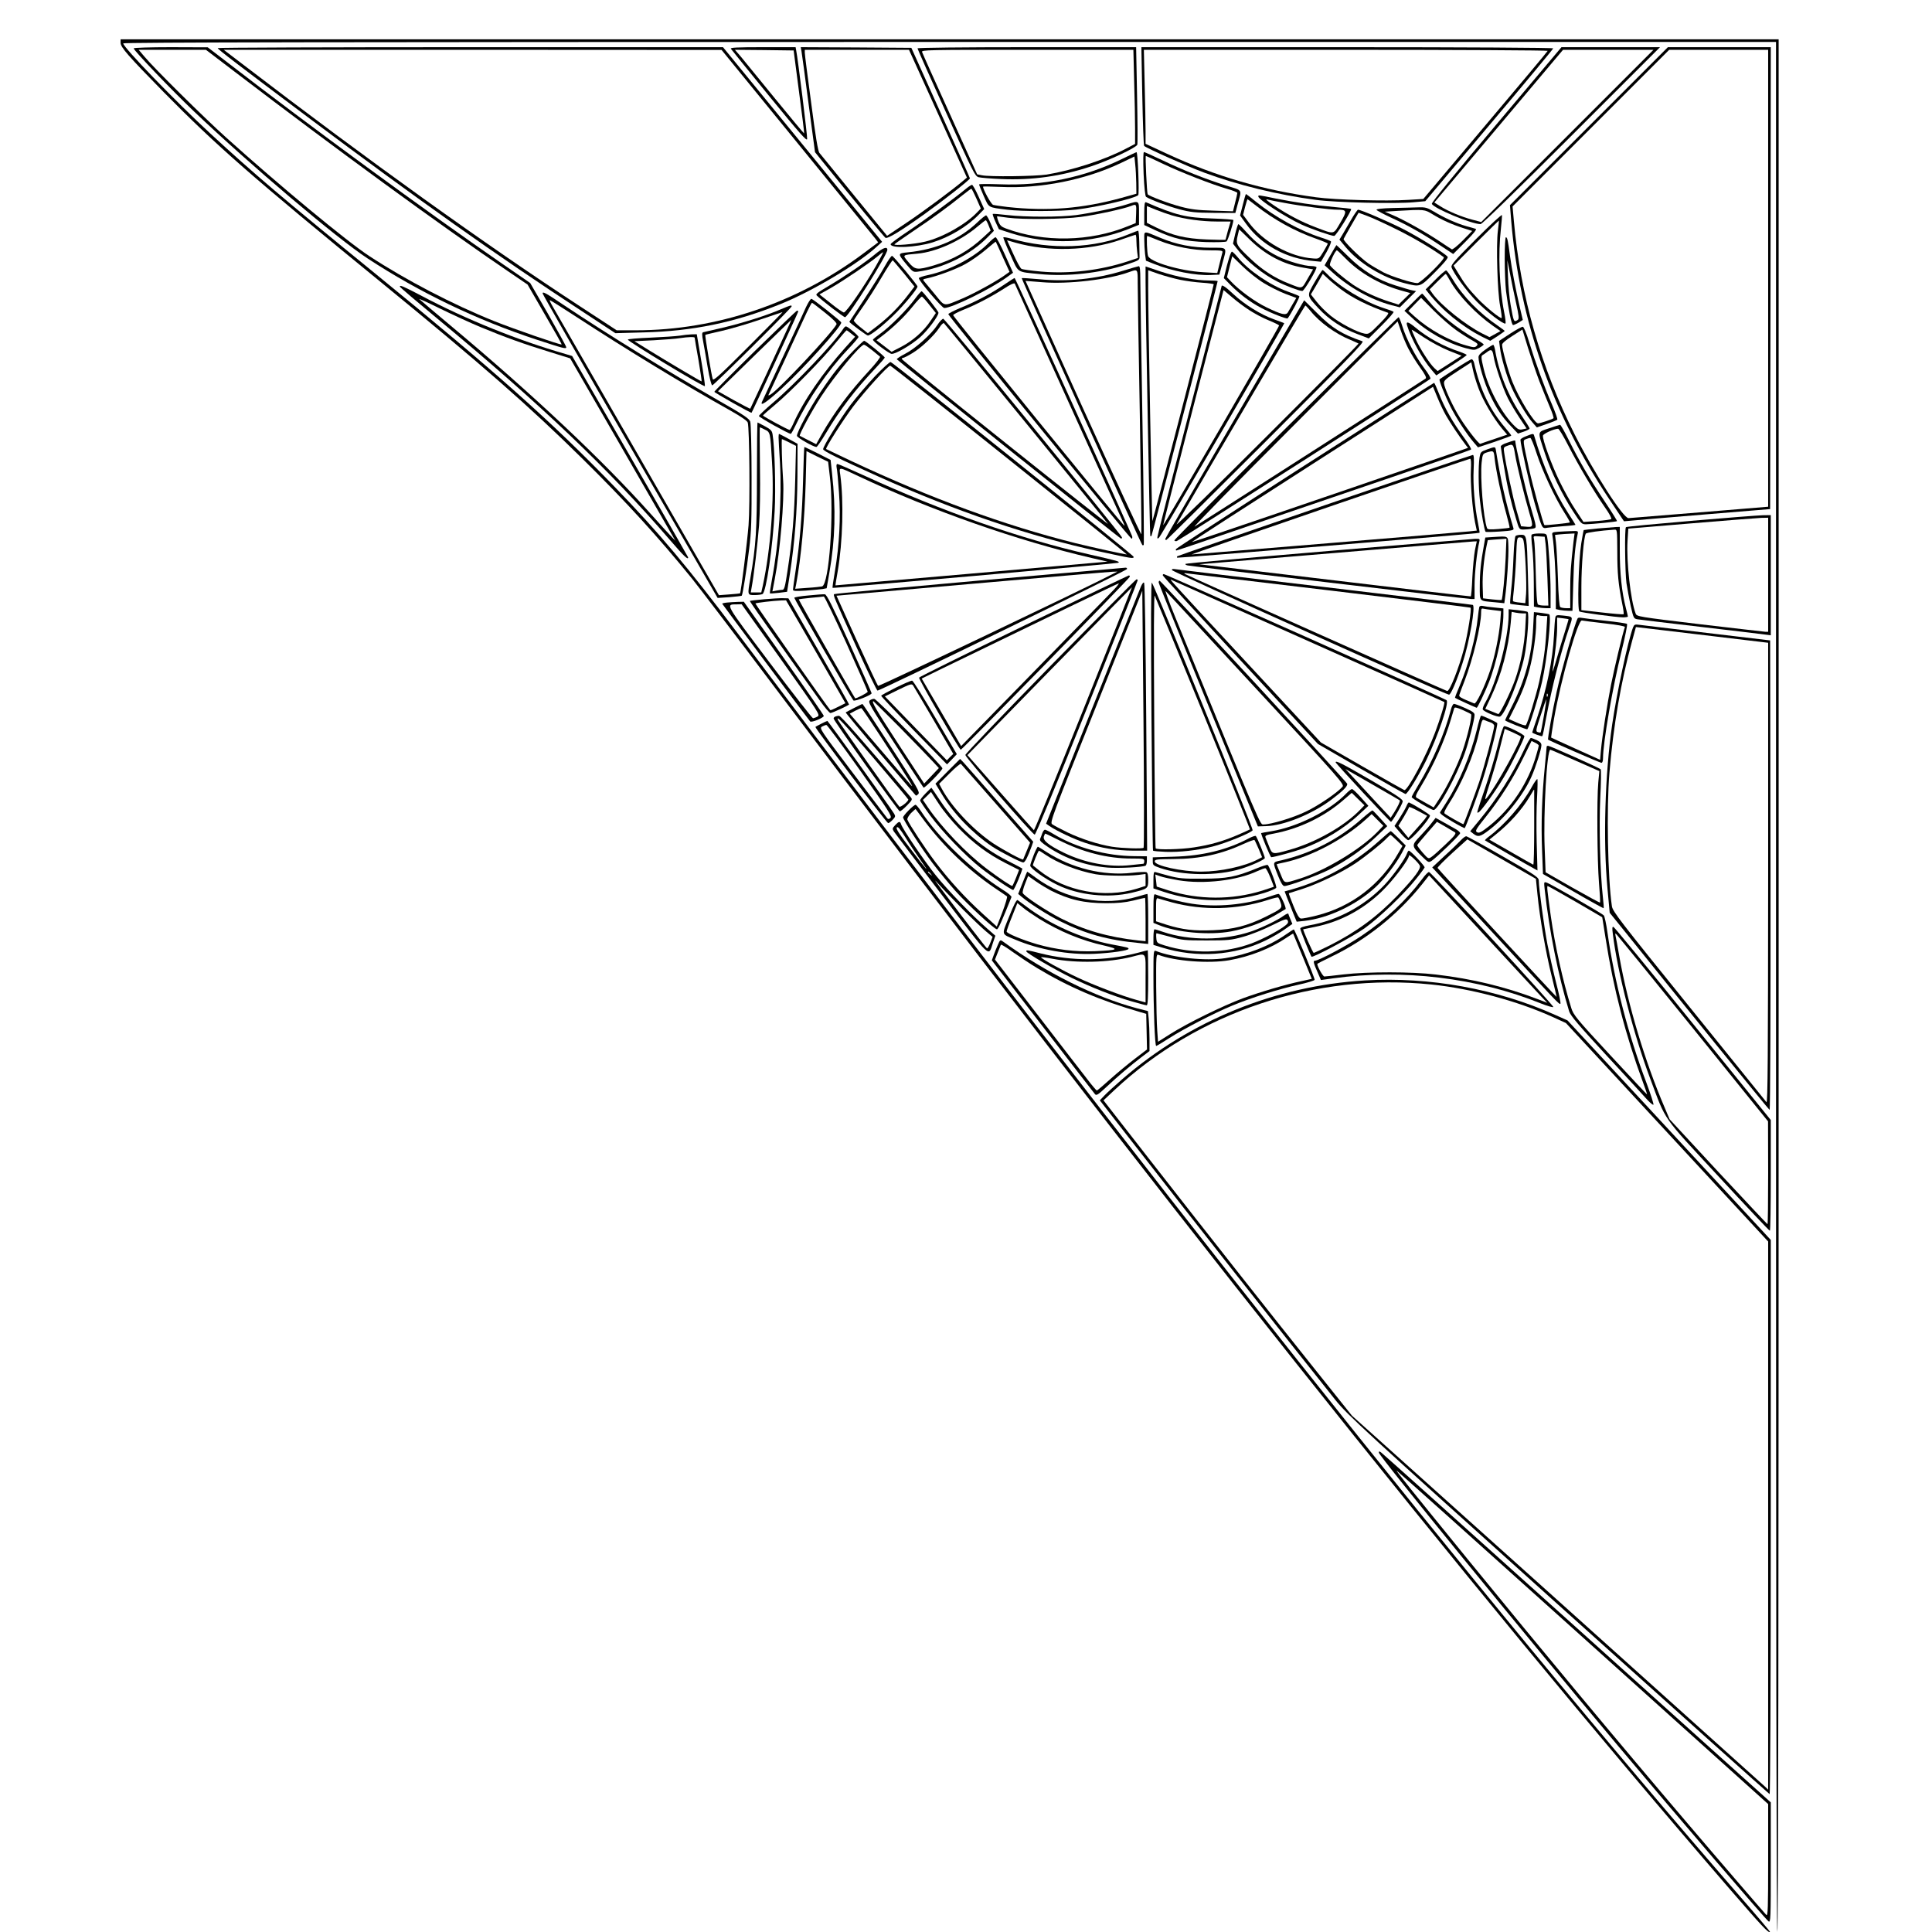 <?xml version="1.0" encoding="UTF-8" standalone="yes"?>
<svg version="1.0" xmlns="http://www.w3.org/2000/svg" width="15.35in" height="15.35in" viewBox="0 0 1474 1474" preserveAspectRatio="xMidYMid meet">
  <g transform="translate(0,1474) scale(0.1,-0.1)" fill="#000000" stroke="none">
    <path d="M920 14414 c0 -35 59 -102 330 -378 402 -408 673 -646 1655 -1448
770 -629 1134 -948 1543 -1352 331 -327 569 -587 832 -911 53 -66 326 -424
605 -795 2915 -3871 5313 -6889 7308 -9198 251 -290 300 -343 311 -331 2 2
-102 125 -232 274 -1978 2276 -4505 5461 -7634 9620 -389 517 -610 781 -951
1133 -483 499 -905 875 -1827 1627 -700 570 -927 763 -1255 1066 -264 244
-665 658 -665 688 0 8 1607 11 6305 11 l6305 0 0 -7210 c0 -4800 3 -7210 10
-7210 7 0 10 2413 10 7220 l0 7220 -6325 0 -6325 0 0 -26z"/>
    <path d="M1020 14371 c0 -16 287 -316 461 -482 425 -405 1088 -967 1324 -1121
395 -259 830 -468 1285 -618 211 -69 230 -74 230 -59 0 7 -62 119 -137 251
l-138 239 -202 139 c-588 405 -1480 1058 -2108 1544 l-150 115 -282 1 c-156 0
-283 -4 -283 -9z m778 -184 c777 -593 1542 -1152 2077 -1516 l150 -102 131
-227 c73 -125 131 -228 129 -230 -6 -6 -368 119 -517 179 -309 124 -673 313
-950 495 -172 112 -688 540 -1093 905 -171 154 -552 531 -623 617 l-44 52 257
0 256 0 227 -173z"/>
    <path d="M1661 14373 c0 -9 148 -122 709 -543 813 -609 1426 -1044 2068 -1463
l257 -169 215 6 c374 9 694 75 1042 215 240 96 590 304 735 437 l43 39 -607
743 -607 742 -1928 0 c-1060 0 -1928 -3 -1927 -7z m4419 -719 c316 -388 585
-718 598 -734 l22 -29 -112 -84 c-504 -378 -1123 -587 -1737 -587 l-146 0
-280 183 c-717 468 -1613 1111 -2579 1851 l-139 106 1899 0 1899 -1 575 -705z"/>
    <path d="M5576 14368 c5 -7 136 -170 294 -363 231 -283 286 -345 288 -326 3
20 -71 617 -84 679 l-4 22 -251 0 c-197 0 -249 -3 -243 -12z m520 -328 c23
-173 41 -316 39 -318 -1 -2 -101 118 -221 265 -120 147 -238 292 -262 321
l-45 52 224 -2 224 -3 41 -315z"/>
    <path d="M6115 14348 c3 -18 28 -198 54 -401 l49 -368 58 -72 c223 -276 468
-573 479 -581 15 -11 114 49 300 182 145 104 345 261 345 271 0 4 -101 230
-224 502 l-223 494 -422 3 -422 2 6 -32z m1041 -475 l221 -488 -26 -22 c-79
-68 -315 -243 -440 -326 l-143 -96 -251 307 c-137 169 -257 315 -265 325 -11
12 -30 124 -63 380 -27 199 -49 372 -49 385 l0 22 398 0 397 0 221 -487z"/>
    <path d="M7000 14371 c0 -5 98 -226 219 -492 203 -450 220 -484 247 -491 16
-4 94 -11 174 -14 233 -10 458 21 685 97 137 45 343 142 352 165 3 8 2 179 -2
379 l-7 365 -834 0 c-489 0 -834 -4 -834 -9z m1653 -253 c4 -133 7 -294 7
-358 l0 -118 -69 -36 c-164 -86 -407 -165 -606 -198 -86 -13 -436 -18 -495 -5
l-35 7 -207 458 c-114 251 -210 465 -213 475 -7 16 36 17 802 17 l810 0 6
-242z"/>
    <path d="M8715 14008 c4 -205 10 -377 14 -381 15 -16 331 -157 461 -205 251
-93 560 -169 850 -207 145 -20 607 -31 745 -18 l89 8 488 579 c269 318 488
582 488 587 0 5 -677 9 -1571 9 l-1571 0 7 -372z m3093 344 c-1 -5 -216 -261
-476 -569 l-473 -561 -116 -7 c-168 -11 -558 0 -703 20 -402 54 -766 160
-1137 332 l-163 76 0 96 c0 53 -3 214 -7 359 l-6 262 1542 0 c849 0 1541 -4
1539 -8z"/>
    <path d="M11416 13790 c-311 -369 -496 -596 -492 -605 13 -34 303 -155 372
-155 12 0 285 266 694 675 l675 675 -376 0 -376 0 -497 -590z m542 -87 l-657
-657 -68 18 c-84 22 -184 64 -244 102 l-46 29 491 582 491 583 345 0 345 0
-657 -657z"/>
    <path d="M12122 13777 l-602 -602 10 -125 c65 -759 315 -1469 746 -2116 l114
-171 47 4 c27 3 278 24 558 47 l510 42 3 1762 2 1762 -393 0 -392 0 -603 -603z
m1368 -1160 l0 -1743 -522 -43 c-288 -23 -532 -43 -543 -44 -39 -4 -263 345
-411 638 -258 513 -414 1058 -464 1628 l-10 112 598 598 597 597 377 0 378 0
0 -1743z"/>
    <path d="M8556 13525 c-284 -139 -601 -204 -928 -191 -87 3 -158 3 -158 -1 0
-5 16 -45 36 -90 41 -91 29 -84 179 -103 108 -14 410 -13 526 1 162 19 443 84
473 110 9 8 -3 329 -13 328 -3 0 -55 -25 -115 -54z m113 -181 l1 -82 -115 -32
c-299 -82 -563 -103 -870 -69 -49 6 -98 13 -108 16 -15 4 -77 117 -77 139 0 2
60 1 133 -2 307 -15 650 54 922 184 l100 48 6 -60 c4 -34 7 -98 8 -142z"/>
    <path d="M8725 13413 c5 -105 12 -171 19 -175 31 -21 171 -73 255 -95 83 -22
119 -26 261 -27 l165 -1 16 60 c34 127 45 108 -89 150 -158 50 -320 114 -481
191 -74 35 -138 64 -143 64 -6 0 -7 -63 -3 -167z m146 78 c141 -67 377 -159
492 -192 42 -12 77 -26 77 -31 0 -5 -7 -38 -17 -75 l-16 -65 -151 5 c-118 3
-172 10 -247 30 -92 24 -245 82 -253 95 -6 10 -19 292 -14 292 3 0 61 -26 129
-59z"/>
    <path d="M7375 13304 c-81 -68 -325 -247 -445 -327 -74 -49 -135 -94 -135
-100 0 -34 192 -26 321 14 129 40 264 121 351 211 l42 43 -42 93 c-22 50 -46
92 -51 92 -6 -1 -24 -12 -41 -26z m75 -80 l33 -75 -29 -30 c-86 -91 -264 -191
-394 -222 -81 -20 -249 -34 -235 -20 6 6 71 51 146 102 138 92 263 183 374
273 33 26 62 48 66 48 3 0 20 -34 39 -76z"/>
    <path d="M9482 13178 l-21 -82 44 -61 c116 -163 309 -269 522 -287 l51 -5 43
74 c23 42 38 78 33 82 -5 4 -40 18 -79 30 -156 50 -347 155 -488 268 -43 35
-79 63 -81 63 -2 0 -13 -37 -24 -82z m101 -7 c139 -109 298 -196 455 -251 51
-18 92 -35 92 -39 0 -3 -15 -31 -33 -61 -33 -54 -33 -55 -77 -52 -177 11 -384
127 -493 275 l-43 58 15 59 c9 33 17 60 19 60 1 0 30 -22 65 -49z"/>
    <path d="M9600 13241 c0 -23 210 -159 327 -213 79 -36 230 -88 252 -88 15 1
137 197 129 206 -2 2 -58 8 -124 14 -157 14 -302 36 -449 65 -136 28 -135 28
-135 16z m205 -50 c126 -24 340 -51 400 -51 72 0 74 -9 21 -99 -55 -93 -41
-91 -191 -34 -103 39 -208 94 -307 160 -69 47 -82 58 -50 49 9 -3 67 -14 127
-25z"/>
    <path d="M8595 13180 c-80 -26 -268 -65 -385 -81 -124 -16 -386 -16 -523 0
-60 7 -110 11 -113 9 -2 -3 7 -30 21 -61 l26 -56 92 -30 c287 -91 613 -80 895
31 l82 33 0 87 c0 101 3 99 -95 68z m73 -71 l-3 -71 -60 -24 c-288 -118 -641
-125 -931 -17 -33 12 -45 23 -57 54 -8 21 -12 39 -9 39 4 0 41 -5 82 -11 114
-15 418 -12 555 6 114 15 331 62 385 84 40 16 41 14 38 -60z"/>
    <path d="M8730 13113 l0 -90 90 -42 c134 -62 221 -82 385 -88 77 -2 146 0 153
5 10 7 51 135 52 163 0 4 -71 9 -157 12 -205 6 -282 25 -510 124 -10 4 -13
-17 -13 -84z m210 -16 c99 -29 231 -47 341 -47 l108 0 -20 -67 c-10 -38 -19
-70 -19 -72 0 -2 -64 -1 -142 2 -162 6 -266 31 -388 92 l-70 35 0 64 0 64 68
-28 c37 -15 92 -34 122 -43z"/>
    <path d="M10627 13153 c-81 -2 -127 -7 -125 -14 2 -5 50 -31 108 -58 130 -59
245 -124 376 -212 l101 -67 93 93 c63 63 89 96 79 99 -8 3 -41 12 -74 21 -73
21 -167 63 -244 110 -53 31 -65 35 -122 33 -35 -1 -122 -4 -192 -5z m303 -48
c70 -43 148 -78 236 -106 l66 -21 -73 -74 c-40 -40 -77 -70 -83 -66 -6 3 -49
32 -96 63 -104 69 -262 158 -350 196 l-65 28 95 6 c210 12 207 12 270 -26z"/>
    <path d="M10308 13063 c-25 -43 -55 -94 -67 -115 l-22 -36 49 -59 c101 -121
281 -231 446 -273 124 -31 118 -33 235 84 67 67 101 108 96 116 -14 23 -219
151 -345 215 -113 57 -318 145 -339 145 -4 0 -29 -35 -53 -77z m347 -73 c128
-63 274 -149 360 -212 15 -11 -175 -198 -201 -198 -38 0 -193 49 -257 81 -34
18 -87 49 -117 69 -63 44 -194 173 -189 187 2 5 29 52 59 105 l55 95 65 -24
c36 -13 137 -59 225 -103z"/>
    <path d="M11261 12916 c-160 -160 -192 -197 -187 -214 15 -47 114 -182 190
-260 78 -81 210 -181 222 -170 3 4 -1 42 -10 85 -37 187 -47 447 -25 638 6 52
9 99 8 104 -2 6 -91 -76 -198 -183z m167 64 c-14 -108 -4 -466 17 -574 9 -48
14 -90 12 -92 -8 -9 -123 85 -182 147 -72 76 -101 114 -149 194 l-36 59 172
173 c95 95 173 171 174 170 1 -1 -3 -36 -8 -77z"/>
    <path d="M7453 13040 c-134 -127 -313 -204 -526 -225 -80 -8 -80 -9 -9 -95 44
-53 50 -57 82 -53 197 26 404 128 539 267 l44 45 -25 57 c-13 32 -29 59 -34
61 -5 1 -37 -24 -71 -57z m89 -19 l16 -40 -52 -48 c-111 -105 -235 -175 -382
-218 -127 -37 -143 -35 -193 25 -48 57 -51 54 70 65 141 13 326 96 454 204 33
28 63 51 66 51 3 0 13 -18 21 -39z"/>
    <path d="M9424 12956 l-17 -75 27 -35 c71 -94 198 -197 313 -255 63 -32 166
-71 189 -71 14 0 115 170 108 182 -3 4 -20 8 -38 8 -55 0 -182 37 -258 75 -93
47 -166 103 -237 182 -31 35 -59 63 -63 63 -3 0 -14 -33 -24 -74z m111 -44
c120 -117 256 -189 408 -214 l75 -13 -42 -72 c-46 -81 -36 -79 -146 -35 -101
39 -196 100 -282 181 -114 107 -121 118 -106 180 6 28 12 51 12 51 1 0 37 -35
81 -78z"/>
    <path d="M8615 12954 c-264 -110 -593 -123 -907 -33 -26 7 -50 11 -53 8 -2 -3
21 -62 53 -131 65 -144 44 -131 224 -149 208 -21 463 7 664 73 94 31 99 34 98
61 0 15 -1 65 -2 112 -1 47 -5 85 -9 85 -5 -1 -35 -12 -68 -26z m55 -48 c0
-24 3 -64 6 -88 l6 -46 -78 -26 c-209 -69 -446 -97 -660 -78 -76 7 -143 16
-151 21 -8 4 -36 55 -62 113 l-48 105 66 -19 c249 -70 554 -62 796 21 61 21
113 39 118 40 4 0 7 -19 7 -43z"/>
    <path d="M8730 12914 c0 -33 3 -82 6 -111 l7 -52 63 -25 c134 -54 319 -90 433
-84 l64 3 23 85 c36 129 42 120 -88 120 -139 0 -263 24 -384 75 -134 56 -124
57 -124 -11z m112 -9 c117 -47 262 -75 388 -75 92 0 101 -2 96 -17 -3 -10 -13
-49 -22 -87 l-17 -69 -106 6 c-176 10 -404 77 -422 124 -8 22 -13 153 -6 153
2 0 42 -16 89 -35z"/>
    <path d="M7540 12884 c-105 -107 -291 -206 -457 -242 -40 -8 -73 -20 -73 -24
0 -21 176 -227 194 -228 57 -1 356 146 478 235 l47 34 -61 136 c-33 74 -66
135 -72 135 -7 0 -32 -21 -56 -46z m110 -104 l52 -114 -24 -17 c-59 -46 -241
-146 -332 -185 -153 -64 -134 -66 -211 28 -38 46 -75 91 -83 100 -13 15 -11
18 14 23 84 17 231 72 300 111 44 24 113 73 154 108 41 35 76 63 77 62 1 -1
25 -53 53 -116z"/>
    <path d="M11480 12767 c0 -89 5 -201 10 -247 17 -135 42 -260 54 -260 6 0 25
9 43 19 l31 20 -23 98 c-31 132 -61 290 -75 393 -15 115 -20 140 -31 140 -5 0
-9 -70 -9 -163z m86 -335 c23 -104 25 -125 13 -133 -30 -19 -30 -17 -54 116
-9 50 -18 146 -20 215 l-5 125 20 -100 c10 -55 31 -156 46 -223z"/>
    <path d="M10150 12793 l-44 -77 60 -54 c128 -116 294 -209 449 -250 l65 -17
62 62 62 62 -30 6 c-16 3 -73 20 -127 37 -136 42 -251 113 -360 221 -49 48
-90 87 -91 87 -1 0 -22 -35 -46 -77z m115 -24 c109 -111 256 -196 416 -243
l79 -22 -45 -44 -45 -44 -72 23 c-101 32 -204 81 -277 130 -65 45 -161 125
-174 147 -7 12 40 114 53 114 3 0 32 -27 65 -61z"/>
    <path d="M6675 12799 c-77 -64 -233 -170 -358 -244 -82 -48 -97 -60 -85 -70
36 -36 204 -165 215 -165 24 0 323 475 323 514 0 28 -34 16 -95 -35z m8 -88
c-87 -152 -227 -356 -245 -355 -8 1 -54 32 -100 70 l-86 68 87 49 c99 57 297
191 356 241 22 19 41 33 43 31 1 -1 -23 -48 -55 -104z"/>
    <path d="M9376 12768 c-9 -29 -21 -75 -27 -101 l-12 -49 49 -50 c69 -70 150
-132 236 -177 72 -39 196 -87 202 -80 27 35 95 164 89 169 -4 4 -42 19 -84 34
-136 48 -303 162 -384 261 -21 25 -41 45 -46 45 -5 0 -15 -24 -23 -52z m265
-187 c46 -28 121 -66 166 -83 l83 -31 -27 -46 c-14 -25 -31 -54 -37 -64 -15
-25 -50 -17 -163 38 -89 43 -205 128 -270 196 l-32 34 20 80 20 80 78 -76 c43
-42 116 -100 162 -128z"/>
    <path d="M6750 12708 c-25 -46 -96 -159 -157 -252 -62 -93 -113 -170 -113
-171 0 -7 132 -105 141 -105 20 0 111 71 197 155 75 72 182 201 182 219 0 12
-182 231 -194 234 -6 1 -31 -35 -56 -80z m147 -55 l80 -99 -49 -64 c-65 -86
-147 -169 -235 -237 l-72 -55 -55 44 c-30 23 -53 48 -52 53 2 6 32 51 67 101
35 49 100 151 144 226 44 75 83 134 86 132 3 -1 41 -47 86 -101z"/>
    <path d="M8570 12675 c-205 -64 -429 -87 -644 -65 -70 6 -129 10 -131 8 -4 -4
909 -2026 920 -2036 3 -3 8 -3 11 1 3 3 -1 435 -10 959 -9 524 -16 1001 -16
1061 0 80 -3 107 -12 106 -7 -1 -60 -16 -118 -34z m110 -92 c0 -54 7 -504 16
-1001 8 -497 14 -910 12 -918 -2 -8 -201 423 -444 958 -242 535 -440 974 -440
975 1 0 57 -4 126 -10 198 -17 506 19 667 78 64 23 63 24 63 -82z"/>
    <path d="M8740 12596 c0 -216 32 -1941 36 -1945 2 -2 6 -2 9 0 4 5 505 1932
505 1944 0 3 -31 5 -68 5 -99 0 -241 27 -369 69 l-113 38 0 -111z m265 9 c44
-9 119 -19 168 -22 48 -3 87 -9 87 -12 1 -11 -465 -1809 -468 -1807 -3 4 -32
1577 -32 1777 l0 137 83 -29 c45 -15 118 -35 162 -44z"/>
    <path d="M10031 12589 c-62 -107 -63 -102 28 -201 79 -85 181 -153 295 -196
l89 -34 98 98 c54 54 95 101 91 105 -4 4 -38 17 -77 29 -141 45 -341 166 -429
259 -17 17 -32 31 -36 31 -3 0 -30 -41 -59 -91z m199 -56 c91 -68 203 -124
359 -179 10 -3 -10 -30 -65 -85 -75 -76 -81 -80 -114 -74 -56 10 -189 80 -258
136 -35 28 -83 76 -107 107 l-44 56 18 30 c10 17 31 52 46 79 l27 48 42 -39
c22 -21 66 -56 96 -79z"/>
    <path d="M10951 12606 l-74 -74 21 -27 c105 -133 256 -256 409 -334 l63 -31
55 35 c30 20 55 38 55 40 0 2 -21 18 -47 36 -145 98 -270 225 -351 360 -21 34
-43 64 -48 66 -5 2 -43 -30 -83 -71z m110 -4 c63 -114 199 -257 331 -349 l56
-39 -42 -23 -42 -23 -54 27 c-129 65 -318 217 -382 307 l-21 30 59 59 c32 32
61 59 64 59 3 0 17 -22 31 -48z"/>
    <path d="M7655 12564 c-97 -66 -209 -125 -330 -174 -49 -21 -90 -42 -90 -47 0
-14 1387 -1713 1398 -1713 5 0 7 8 5 18 -10 34 -891 1972 -897 1971 -3 0 -42
-25 -86 -55z m505 -909 c227 -500 414 -913 417 -917 2 -5 2 -8 0 -8 -9 0
-1307 1595 -1305 1605 0 6 35 24 77 41 98 39 216 101 311 162 47 31 77 45 82
38 3 -6 191 -420 418 -921z"/>
    <path d="M3051 12553 c0 -5 130 -115 287 -245 773 -640 1310 -1150 1776 -1691
106 -123 137 -152 136 -129 -1 4 -200 351 -443 772 l-442 764 -50 15 c-368
106 -761 265 -1097 443 -143 75 -169 86 -167 71z m614 -308 c185 -77 335 -131
528 -190 l157 -49 387 -670 c212 -369 393 -682 401 -696 l15 -25 -25 25 c-14
14 -88 95 -164 180 -364 408 -904 916 -1524 1434 -124 104 -232 195 -240 203
-8 8 62 -24 155 -70 94 -46 233 -110 310 -142z"/>
    <path d="M9320 12556 c0 -2 -110 -430 -245 -951 -135 -521 -245 -955 -245
-963 0 -14 2 -14 14 -2 18 19 959 1630 954 1634 -1 1 -37 15 -79 30 -101 36
-225 113 -309 192 -58 55 -90 76 -90 60z m214 -184 c38 -25 103 -59 145 -76
42 -17 78 -35 80 -39 3 -8 -880 -1529 -885 -1524 -1 1 102 405 229 898 l232
896 65 -55 c36 -31 96 -76 134 -100z"/>
    <path d="M6980 12459 c-57 -78 -190 -212 -263 -264 -31 -22 -57 -43 -57 -47 0
-14 125 -108 143 -108 34 0 154 71 218 128 59 53 139 161 139 186 0 12 -116
159 -128 164 -4 1 -28 -26 -52 -59z m111 -46 l49 -61 -41 -61 c-53 -79 -136
-152 -225 -198 l-72 -37 -57 44 -58 44 34 26 c88 66 180 154 239 228 36 45 69
80 74 79 5 -2 31 -30 57 -64z"/>
    <path d="M4140 12501 c0 -6 300 -532 667 -1167 l668 -1156 90 6 c49 4 91 9 94
11 7 7 38 200 57 360 16 125 19 217 18 545 0 217 -5 408 -10 423 -8 24 -50 52
-252 167 -398 229 -832 496 -1170 722 -143 96 -162 106 -162 89z m258 -179
c383 -250 825 -519 1179 -717 78 -44 124 -76 128 -89 13 -44 18 -625 6 -783
-10 -129 -58 -512 -65 -520 -1 -1 -38 -5 -81 -8 l-80 -6 -618 1073 c-340 590
-631 1097 -648 1126 -17 28 -28 52 -24 52 4 0 95 -58 203 -128z"/>
    <path d="M10780 12434 l-65 -65 58 -54 c111 -105 270 -194 409 -231 65 -17 68
-17 102 1 20 11 36 23 36 27 0 3 -26 21 -57 39 -145 82 -285 195 -363 293 -25
31 -47 56 -50 56 -3 0 -35 -30 -70 -66z m330 -213 c41 -29 97 -64 123 -78 42
-24 46 -28 33 -42 -14 -13 -22 -13 -78 3 -131 36 -285 122 -393 219 l-50 45
48 50 49 50 96 -97 c54 -54 131 -121 172 -150z"/>
    <path d="M6150 12398 c-15 -35 -96 -209 -180 -388 -83 -179 -154 -331 -157
-337 -15 -36 36 -2 148 100 168 154 466 483 457 507 -5 13 -216 180 -228 180
-6 0 -24 -28 -40 -62z m145 -44 c65 -52 92 -80 87 -89 -42 -74 -448 -506 -505
-536 -10 -6 -17 -7 -14 -2 4 7 203 435 293 631 19 39 36 72 39 72 3 0 48 -34
100 -76z"/>
    <path d="M9881 12332 c-313 -531 -991 -1697 -991 -1704 0 -4 3 -8 8 -8 4 0
347 340 762 755 626 626 751 755 735 761 -159 55 -231 100 -347 216 l-98 97
-69 -117z m118 35 c67 -85 193 -176 306 -221 30 -13 57 -25 60 -27 2 -3 -314
-322 -702 -709 -388 -388 -697 -689 -686 -670 289 499 977 1670 982 1669 3 0
21 -19 40 -42z"/>
    <path d="M5959 12381 c-107 -47 -295 -106 -444 -141 -77 -18 -145 -34 -151
-35 -9 -3 -9 -21 1 -72 7 -37 23 -128 35 -200 13 -78 28 -133 34 -133 12 0
606 590 606 603 0 11 -10 8 -81 -22z m-249 -286 c-212 -212 -266 -262 -272
-248 -9 24 -61 333 -57 338 2 2 58 15 124 30 66 15 197 53 290 85 94 32 172
58 175 59 3 0 -114 -118 -260 -264z"/>
    <path d="M5761 12064 c-171 -168 -311 -309 -311 -313 0 -7 280 -165 284 -160
7 9 356 766 356 772 0 4 -4 7 -9 7 -4 0 -148 -138 -320 -306z m233 139 c-25
-54 -95 -206 -156 -338 -62 -132 -113 -242 -114 -243 -1 -2 -57 27 -124 64
l-122 69 278 272 c154 150 280 272 281 273 1 0 -18 -44 -43 -97z"/>
    <path d="M9811 11474 c-468 -465 -851 -851 -851 -856 0 -6 8 -8 18 -6 16 5
1917 1220 1935 1238 5 4 -16 41 -47 81 -66 87 -137 223 -167 320 -12 38 -24
69 -29 69 -4 0 -390 -381 -859 -846z m933 608 c19 -37 59 -102 89 -144 40 -55
52 -80 44 -86 -13 -10 -1693 -1087 -1762 -1129 -22 -14 317 333 754 770 l794
795 24 -69 c13 -39 38 -100 57 -137z"/>
    <path d="M7152 12261 c-47 -72 -169 -181 -246 -220 -37 -19 -65 -38 -64 -42 4
-9 1703 -1369 1712 -1369 3 0 6 5 6 10 0 15 -1348 1665 -1363 1668 -7 1 -28
-20 -45 -47z m675 -748 c340 -416 622 -763 626 -770 5 -7 -348 271 -782 618
-435 347 -791 635 -791 640 0 5 5 9 11 9 6 0 39 17 72 37 67 41 162 130 203
192 14 23 30 38 35 36 4 -3 286 -346 626 -762z"/>
    <path d="M10735 12258 c31 -103 118 -260 189 -342 l34 -40 116 75 c64 41 116
77 116 81 0 3 -24 14 -52 24 -125 41 -246 107 -339 185 -54 45 -74 50 -64 17z
m320 -194 l96 -38 -92 -59 -91 -58 -25 23 c-36 34 -109 147 -143 222 -17 36
-30 68 -30 70 0 3 43 -24 95 -59 52 -35 138 -80 190 -101z"/>
    <path d="M6434 12232 c-62 -99 -370 -424 -536 -564 -59 -50 -108 -97 -108
-102 0 -10 227 -136 243 -136 4 0 22 33 41 73 91 190 243 410 390 566 47 49
86 95 86 100 0 11 -83 81 -96 81 -5 0 -14 -8 -20 -18z m60 -37 l30 -24 -75
-83 c-175 -195 -321 -409 -398 -583 -11 -25 -23 -45 -27 -45 -11 0 -204 104
-203 110 0 3 41 39 90 80 115 95 372 357 468 478 41 50 77 92 80 92 4 -1 19
-12 35 -25z"/>
    <path d="M11521 12194 l-84 -55 7 -53 c8 -71 50 -214 87 -299 40 -90 118 -222
161 -270 l33 -38 75 26 c41 14 77 29 81 33 4 4 -15 57 -41 118 -60 137 -128
325 -174 475 -20 67 -40 115 -48 116 -7 1 -51 -23 -97 -53z m224 -364 c25 -63
60 -151 79 -195 19 -44 32 -83 28 -86 -9 -8 -102 -39 -118 -39 -27 0 -146 192
-195 316 -31 76 -79 250 -79 284 0 11 29 36 77 66 l78 50 43 -141 c24 -77 63
-192 87 -255z"/>
    <path d="M5185 12179 c-27 -4 -128 -11 -222 -15 -95 -4 -173 -10 -173 -15 0
-14 579 -364 588 -355 2 3 -10 93 -29 201 l-33 195 -41 -1 c-22 -1 -62 -5 -90
-10z m115 -16 c0 -5 13 -81 29 -170 15 -90 26 -163 24 -163 -6 0 -263 152
-400 237 l-113 70 148 7 c81 5 170 11 197 16 69 10 115 11 115 3z"/>
    <path d="M6514 12068 c-98 -101 -159 -177 -254 -319 -81 -121 -180 -305 -180
-334 0 -13 125 -85 149 -85 5 0 37 46 71 103 108 181 223 332 379 497 39 41
71 78 71 82 0 9 -146 128 -157 128 -5 0 -40 -33 -79 -72z m140 0 c28 -23 55
-45 60 -49 5 -4 -32 -52 -82 -106 -153 -165 -268 -320 -362 -485 l-43 -77 -61
31 c-34 17 -62 32 -64 33 -8 7 97 200 163 300 106 163 299 395 327 395 6 0 33
-19 62 -42z"/>
    <path d="M11333 12073 c-37 -25 -53 -43 -53 -58 0 -48 44 -195 85 -282 52
-110 91 -169 163 -245 l53 -56 45 15 c24 8 44 19 44 24 0 4 -25 45 -55 89
-107 156 -179 333 -209 513 -4 20 -10 37 -14 36 -4 0 -31 -16 -59 -36z m62
-50 c10 -67 70 -244 110 -323 18 -36 58 -103 88 -148 l54 -81 -29 -6 c-24 -6
-36 -2 -60 22 -98 93 -203 288 -239 442 -19 79 -20 95 -8 102 8 4 23 15 34 23
32 25 42 19 50 -31z"/>
    <path d="M11101 11924 c-63 -40 -116 -76 -118 -78 -6 -6 41 -124 82 -206 41
-83 126 -214 178 -274 l33 -39 127 42 c70 24 127 45 127 48 0 3 -20 29 -44 57
-121 142 -194 293 -240 499 -4 15 -12 27 -19 26 -6 0 -63 -34 -126 -75z m179
-146 c33 -92 113 -227 179 -307 l40 -47 -97 -33 c-53 -18 -102 -34 -108 -37
-12 -5 -127 146 -175 231 -50 87 -100 200 -102 230 -2 22 12 34 103 93 l105
68 12 -55 c6 -31 25 -95 43 -143z"/>
    <path d="M6676 11870 c-58 -62 -142 -160 -186 -218 -84 -113 -210 -316 -210
-339 0 -14 116 -71 420 -208 592 -266 1160 -458 1691 -573 248 -54 259 -56
258 -40 0 13 -1832 1480 -1854 1486 -7 2 -60 -47 -119 -108z m1026 -640 c496
-396 898 -720 895 -720 -17 0 -267 55 -392 86 -540 135 -1102 341 -1715 629
-102 48 -186 88 -187 89 -8 7 130 223 206 324 90 119 265 312 283 312 5 0 415
-324 910 -720z"/>
    <path d="M9955 11190 c-539 -346 -981 -634 -983 -639 -2 -6 -1 -11 3 -11 4 0
264 88 578 196 315 107 817 279 1117 381 300 103 549 189 553 193 5 4 -21 48
-57 96 -82 112 -145 222 -187 330 -18 46 -35 84 -38 83 -3 0 -447 -283 -986
-629z m1076 382 c31 -55 107 -169 149 -223 l20 -26 -208 -72 c-982 -338 -1897
-649 -1900 -647 -1 2 412 269 919 594 l922 591 33 -80 c18 -44 47 -106 65
-137z"/>
    <path d="M5775 11113 c0 -417 -7 -533 -50 -783 -23 -132 -23 -130 33 -130 26
0 53 4 60 8 28 18 77 353 92 631 10 170 0 499 -16 589 -6 32 -14 38 -114 89
-3 2 -5 -180 -5 -404z m59 350 c43 -20 43 -20 56 -248 18 -291 -10 -662 -70
-942 l-12 -53 -40 0 -40 0 6 35 c17 88 46 333 57 475 7 91 10 275 7 452 -2
164 -3 298 -1 298 1 0 18 -7 37 -17z"/>
    <path d="M11817 11472 c-91 -31 -88 -16 -30 -192 44 -134 133 -318 215 -442
60 -93 65 -98 98 -98 47 1 232 19 237 24 2 2 -41 71 -95 152 -115 172 -189
299 -273 466 -32 65 -62 118 -67 117 -4 0 -42 -13 -85 -27z m149 -133 c75
-147 197 -353 280 -472 31 -43 52 -83 47 -87 -4 -4 -54 -11 -110 -15 l-102 -7
-62 94 c-34 51 -87 147 -119 213 -62 127 -134 325 -128 352 3 14 81 50 115 52
7 1 42 -58 79 -130z"/>
    <path d="M5940 11403 c0 -16 5 -104 11 -198 15 -261 -8 -601 -61 -884 -11 -58
-18 -106 -16 -108 2 -2 32 0 67 4 l64 8 22 140 c37 245 55 473 57 737 l1 252
-69 38 c-38 21 -71 38 -73 38 -1 0 -3 -12 -3 -27z m82 -39 l51 -26 -6 -261
c-7 -274 -22 -456 -59 -694 -18 -119 -24 -143 -39 -143 -9 0 -30 -3 -46 -6
l-30 -6 18 94 c41 212 74 605 64 751 -9 123 -14 317 -9 317 2 0 28 -12 56 -26z"/>
    <path d="M11643 11412 c-24 -9 -43 -21 -43 -27 0 -34 74 -362 108 -481 60
-207 55 -197 100 -190 20 3 76 8 125 12 48 3 87 8 87 10 0 2 -26 43 -57 91
-105 163 -188 352 -259 591 -4 15 -9 15 -61 -6z m80 -130 c43 -133 141 -342
211 -451 26 -40 45 -75 43 -77 -4 -4 -190 -24 -194 -20 -9 8 -90 304 -117 426
-50 230 -49 219 -23 230 12 5 27 9 32 9 6 1 27 -52 48 -117z"/>
    <path d="M11498 11362 c-27 -8 -48 -21 -48 -28 0 -7 11 -78 25 -157 25 -152
50 -258 91 -394 24 -82 25 -83 58 -83 18 0 48 3 66 6 37 8 39 -8 -20 194 -31
107 -110 448 -110 478 0 4 -14 1 -62 -16z m61 -89 c16 -94 70 -313 109 -446
32 -108 31 -111 -30 -105 l-33 3 -33 115 c-30 105 -81 344 -96 447 -6 38 -4
42 22 51 45 17 48 15 61 -65z"/>
    <path d="M6127 11078 c-7 -264 -24 -473 -57 -692 -11 -71 -20 -136 -20 -144 0
-12 15 -13 98 -8 53 4 111 10 128 12 l31 6 21 121 c44 252 50 483 20 755 l-11
103 -98 50 c-54 27 -100 49 -102 49 -2 0 -7 -114 -10 -252z m204 28 c34 -277
-5 -824 -59 -840 -9 -2 -59 -8 -111 -11 l-94 -7 7 33 c38 204 65 497 73 781
l6 236 82 -41 83 -40 13 -111z"/>
    <path d="M11345 11311 c-48 -17 -50 -20 -57 -62 -10 -68 -9 -220 3 -327 10
-97 35 -231 43 -239 3 -3 53 -2 111 2 92 6 106 10 102 24 -60 200 -97 367
-133 589 -6 37 -3 36 -69 13z m58 -68 c9 -85 53 -296 88 -419 16 -59 28 -108
26 -110 -1 -2 -40 -6 -85 -10 -65 -5 -83 -4 -87 7 -28 78 -53 386 -41 500 7
64 9 67 39 77 52 16 54 15 60 -45z"/>
    <path d="M10106 10885 c-615 -211 -1121 -386 -1124 -389 -3 -3 -3 -8 -1 -11 5
-4 2301 184 2307 190 2 1 -4 36 -12 76 -25 125 -39 289 -33 407 4 82 2 112 -6
111 -7 0 -515 -173 -1131 -384z m1116 270 c-5 -94 12 -305 32 -402 l13 -61
-56 -6 c-63 -7 -2108 -176 -2119 -176 -10 1 2110 729 2124 730 7 0 9 -28 6
-85z"/>
    <path d="M6383 11173 c4 -16 12 -101 18 -191 14 -188 3 -398 -31 -600 -12 -68
-20 -125 -18 -127 5 -5 2161 185 2178 191 20 9 1 14 -219 64 -530 120 -1125
329 -1723 604 -103 47 -193 86 -199 86 -7 0 -9 -10 -6 -27z m169 -67 c553
-261 1216 -493 1776 -623 l122 -28 -1037 -91 c-571 -50 -1039 -90 -1039 -90
-1 1 7 48 17 106 39 227 47 535 20 736 -9 65 -19 65 141 -10z"/>
    <path d="M12898 10766 c-268 -23 -490 -44 -493 -48 -11 -10 -7 -347 4 -428 6
-41 21 -119 32 -172 22 -95 23 -98 53 -103 17 -3 243 -30 501 -60 259 -30 480
-57 493 -59 l22 -3 0 458 0 459 -62 -1 c-35 -1 -282 -20 -550 -43z m592 -411
l0 -435 -22 0 c-13 1 -239 27 -502 58 -466 56 -479 58 -487 81 -39 103 -71
397 -62 553 l6 95 481 40 c264 22 505 41 534 42 l52 1 0 -435z"/>
    <path d="M12190 10708 c-58 -6 -106 -11 -107 -12 -2 -2 -10 -47 -19 -102 -21
-133 -31 -508 -14 -519 14 -9 277 -44 333 -45 20 0 37 3 37 6 0 3 -7 32 -15
63 -32 123 -47 267 -47 444 l0 177 -31 -1 c-18 -1 -79 -6 -137 -11z m149 -175
c0 -169 8 -251 37 -396 9 -43 14 -81 11 -83 -3 -3 -76 3 -163 13 l-159 18 0
180 c0 164 18 378 34 404 6 8 112 23 218 30 21 1 21 -1 22 -166z"/>
    <path d="M11887 10683 c-48 -4 -48 -4 -42 -36 12 -75 25 -282 25 -413 l0 -141
31 -7 c17 -3 46 -6 64 -6 l32 0 6 208 c5 184 14 285 33 375 6 27 5 27 -48 25
-29 -1 -75 -3 -101 -5z m118 -75 c-21 -185 -25 -245 -25 -370 l0 -138 -32 0
c-18 0 -38 4 -44 8 -7 4 -14 84 -18 222 -4 118 -11 241 -15 272 l-7 57 36 4
c19 2 52 4 74 5 l39 2 -8 -62z"/>
    <path d="M11685 10660 c-3 -5 -1 -49 5 -97 6 -48 12 -170 12 -270 l1 -181 30
-6 c16 -3 45 -6 63 -6 l34 0 0 129 c0 125 -15 359 -26 414 -5 25 -9 27 -59 27
-30 0 -56 -4 -60 -10z m107 -70 c4 -30 10 -148 14 -262 l7 -208 -34 0 c-19 0
-39 4 -45 8 -8 5 -13 83 -17 237 -3 127 -9 243 -13 258 -7 28 -6 28 37 25 l44
-3 7 -55z"/>
    <path d="M11564 10652 c-7 -4 -13 -67 -17 -162 -3 -85 -11 -199 -18 -253 -6
-54 -9 -100 -7 -103 3 -2 36 -7 73 -11 l68 -6 -6 239 c-8 296 -9 304 -51 304
-17 0 -36 -4 -42 -8z m60 -39 c12 -53 25 -335 19 -405 l-6 -70 -44 5 c-24 2
-46 7 -49 10 -3 2 0 42 6 88 5 46 13 155 17 242 6 155 6 157 29 157 16 0 24
-7 28 -27z"/>
    <path d="M11394 10643 l-62 -4 -11 -62 c-23 -125 -31 -204 -31 -308 0 -123 -9
-112 116 -124 l71 -7 6 45 c14 102 28 317 25 387 -3 85 5 80 -114 73z m93
-165 c-6 -131 -23 -307 -31 -316 -2 -1 -34 1 -72 5 l-69 8 -3 90 c-3 87 9 211
29 307 l10 47 47 4 c26 2 58 4 71 5 l24 2 -6 -152z"/>
    <path d="M10133 10536 c-595 -50 -1085 -94 -1088 -98 -4 -4 3 -9 16 -12 38 -8
2131 -256 2162 -256 l27 0 0 103 c0 91 19 264 36 332 6 24 4 25 -32 24 -22 -1
-526 -43 -1121 -93z m1120 7 c-7 -38 -16 -132 -20 -210 -3 -79 -9 -143 -12
-143 -3 -1 -471 54 -1039 122 l-1032 123 1032 86 c568 48 1045 87 1059 88 l26
1 -14 -67z"/>
    <path d="M7473 10311 c-607 -54 -1106 -100 -1109 -104 -8 -8 -4 -18 171 -405
83 -182 155 -331 160 -331 22 1 1899 915 1903 927 2 6 -2 11 -10 11 -7 -1
-509 -45 -1115 -98z m1017 50 c-184 -97 -1785 -860 -1791 -854 -4 4 -78 161
-163 348 l-154 340 1036 91 c571 50 1053 92 1072 92 l35 1 -35 -18z"/>
    <path d="M8942 10390 c4 -13 2089 -950 2113 -950 14 0 59 104 103 240 54 165
101 438 78 445 -6 2 -510 62 -1121 135 -610 72 -1125 134 -1144 137 -25 4 -32
2 -29 -7z m1213 -156 c583 -70 1062 -128 1064 -130 10 -9 -20 -197 -49 -310
-39 -150 -110 -330 -129 -326 -17 4 -1979 880 -2001 893 -10 6 -4 8 20 4 19
-3 512 -62 1095 -131z"/>
    <path d="M8872 10349 c2 -6 269 -298 593 -648 l590 -637 328 -190 c180 -104
333 -190 340 -192 13 -2 94 128 157 255 89 182 179 444 156 461 -17 14 -2144
962 -2157 962 -6 0 -9 -5 -7 -11z m1118 -504 c564 -252 1027 -459 1029 -461 6
-6 -29 -122 -70 -232 -65 -174 -210 -446 -235 -440 -6 2 -151 84 -323 183
l-313 180 -557 600 c-306 329 -565 610 -575 623 -19 24 -19 24 0 14 10 -5 480
-216 1044 -467z"/>
    <path d="M7810 9965 c-437 -212 -796 -389 -798 -395 -4 -12 307 -550 318 -550
11 0 1290 1309 1290 1320 0 6 -3 10 -7 10 -5 -1 -366 -174 -803 -385z m690
278 c-44 -46 -923 -946 -1085 -1111 l-82 -84 -151 258 -150 257 151 74 c850
413 1344 651 1352 652 5 1 -11 -20 -35 -46z"/>
    <path d="M8013 9658 c-356 -364 -648 -669 -648 -678 0 -18 509 -603 529 -608
7 -2 157 361 399 965 213 533 387 971 387 976 0 4 -4 7 -9 7 -5 0 -301 -298
-658 -662z m254 -327 c-205 -511 -375 -927 -379 -925 -3 2 -119 132 -257 289
l-250 284 626 641 c345 352 628 640 629 640 1 0 -165 -418 -369 -929z"/>
    <path d="M8840 10296 c0 -7 170 -429 378 -937 l379 -924 61 2 c135 3 351 91
497 200 92 69 129 106 123 124 -5 16 -1420 1547 -1430 1548 -5 1 -8 -5 -8 -13z
m744 -811 c651 -702 675 -730 658 -748 -42 -47 -186 -145 -279 -189 -97 -47
-266 -98 -322 -98 -29 0 0 -68 -678 1590 -46 113 -77 198 -69 190 8 -8 318
-343 690 -745z"/>
    <path d="M8704 10264 c-9 -21 -175 -437 -370 -924 l-353 -884 27 -19 c55 -37
185 -99 270 -127 118 -40 244 -60 369 -60 l105 0 -7 1018 c-4 559 -11 1021
-16 1026 -5 6 -15 -7 -25 -30z m21 -1992 c-9 -9 -164 -4 -241 8 -104 17 -234
59 -339 109 -55 27 -108 55 -118 63 -18 13 1 63 335 897 l353 884 9 -977 c5
-537 5 -980 1 -984z"/>
    <path d="M8785 9280 c4 -564 9 -1027 12 -1030 2 -3 45 -7 95 -9 108 -4 242 11
358 40 101 25 299 106 307 125 5 14 -751 1871 -769 1889 -7 7 -8 -319 -3
-1015z m395 16 c198 -484 358 -882 356 -884 -2 -2 -45 -21 -95 -43 -113 -48
-207 -75 -331 -94 -100 -16 -286 -20 -293 -7 -3 4 -8 444 -11 977 -4 654 -3
963 4 950 5 -11 172 -416 370 -899z"/>
    <path d="M6168 10197 c-60 -5 -108 -13 -108 -18 0 -9 437 -769 451 -783 9 -10
139 41 139 55 0 4 -76 176 -169 381 -129 283 -174 373 -188 374 -10 1 -66 -3
-125 -9z m290 -366 c89 -197 162 -363 162 -368 0 -9 -91 -56 -96 -50 -12 15
-433 752 -430 754 1 2 43 7 92 12 49 4 94 9 99 10 6 0 83 -161 173 -358z"/>
    <path d="M5830 10168 c-58 -5 -107 -11 -109 -13 -2 -2 102 -152 230 -332 128
-180 264 -372 302 -425 38 -54 75 -98 83 -98 12 0 130 54 142 65 2 1 -102 184
-230 406 l-233 404 -40 1 c-22 1 -87 -3 -145 -8z m394 -400 l226 -393 -56 -28
c-31 -16 -57 -27 -59 -25 -27 30 -575 811 -572 814 5 5 141 21 198 23 l36 1
227 -392z"/>
    <path d="M5548 10143 c-21 -2 -38 -6 -38 -9 0 -4 653 -878 671 -898 10 -11
104 28 104 42 0 6 -137 204 -305 441 l-305 430 -45 -1 c-25 -1 -62 -3 -82 -5z
m411 -435 c292 -411 300 -423 278 -435 -12 -7 -27 -12 -34 -13 -6 0 -156 192
-333 427 -346 460 -335 441 -248 442 l36 1 301 -422z"/>
    <path d="M11286 10109 c-2 -8 -7 -43 -11 -79 -15 -150 -72 -364 -137 -518 -22
-51 -39 -95 -37 -96 5 -5 161 -76 165 -76 7 0 63 118 93 193 58 145 111 395
111 520 l0 45 -67 7 c-38 3 -78 9 -90 12 -14 3 -24 0 -27 -8z m108 -24 l58 -7
-6 -81 c-10 -112 -41 -264 -77 -372 -43 -127 -106 -258 -121 -252 -108 44
-119 51 -114 66 2 9 21 57 40 107 64 165 126 422 126 521 0 28 3 33 18 29 9
-2 43 -7 76 -11z"/>
    <path d="M11510 10050 c0 -174 -92 -521 -177 -668 -14 -23 -23 -48 -20 -55 6
-16 113 -61 131 -54 39 15 153 295 186 457 23 113 39 334 24 342 -5 3 -39 9
-76 13 l-68 7 0 -42z m108 10 l25 0 -6 -113 c-7 -129 -35 -272 -79 -396 -31
-88 -117 -264 -127 -259 -4 2 -27 11 -52 21 l-47 19 44 92 c79 168 133 370
150 564 l7 84 30 -6 c16 -3 41 -6 55 -6z"/>
    <path d="M11697 9952 c-10 -212 -62 -405 -163 -602 -29 -57 -52 -105 -51 -106
10 -10 163 -71 169 -68 12 8 88 250 113 363 38 168 73 498 55 514 -3 2 -30 7
-61 11 l-56 6 -6 -118z m81 88 l27 0 -7 -114 c-8 -139 -22 -236 -54 -384 -25
-111 -89 -320 -103 -335 -4 -4 -35 5 -68 20 l-61 27 45 90 c55 109 85 188 113
293 27 101 50 260 50 347 0 58 2 67 16 62 9 -3 28 -6 42 -6z"/>
    <path d="M11866 10027 c-3 -12 -7 -71 -10 -132 -9 -188 -56 -416 -130 -635
-20 -57 -36 -106 -36 -108 0 -6 72 -33 77 -28 3 2 16 64 29 138 44 235 113
507 178 696 28 81 30 77 -51 86 -49 5 -53 3 -57 -17z m101 -11 c1 -1 -12 -44
-28 -96 -17 -52 -46 -149 -65 -215 -19 -66 -32 -103 -29 -82 22 144 35 263 35
329 l0 76 43 -5 c23 -3 43 -6 44 -7z m-160 -588 c-3 -8 -6 -5 -6 6 -1 11 2 17
5 13 3 -3 4 -12 1 -19z m-28 -149 c-12 -68 -23 -126 -25 -127 -1 -2 -11 -1
-21 2 -18 6 -16 14 22 130 22 68 41 122 43 121 1 -1 -7 -58 -19 -126z"/>
    <path d="M12037 10023 c-22 -39 -123 -391 -161 -563 -31 -139 -70 -360 -65
-363 15 -11 397 -177 407 -177 7 0 12 14 12 34 0 121 74 547 142 820 27 109
46 202 41 206 -4 4 -78 15 -163 24 -85 9 -167 19 -182 22 -14 3 -28 2 -31 -3z
m206 -39 c101 -11 156 -22 154 -28 -15 -38 -81 -316 -106 -441 -31 -159 -66
-383 -77 -501 l-6 -71 -186 84 c-102 46 -187 85 -188 86 -1 1 9 65 22 142 52
300 183 759 213 751 9 -2 87 -12 174 -22z"/>
    <path d="M12459 9953 c-38 -100 -124 -499 -159 -740 -55 -379 -70 -884 -36
-1252 l17 -185 77 -95 c445 -555 1136 -1407 1143 -1409 5 -2 8 767 7 1789 l-3
1793 -480 57 c-264 32 -497 59 -518 62 -34 5 -39 2 -48 -20z m629 -69 l402
-48 0 -1761 c-1 -1385 -3 -1757 -13 -1744 -7 8 -273 338 -592 733 -520 643
-581 722 -587 761 -32 213 -42 751 -19 1020 30 360 88 695 172 1001 l30 110
102 -12 c56 -7 283 -34 505 -60z"/>
    <path d="M6835 9494 c-60 -30 -111 -58 -112 -62 -2 -4 111 -123 250 -266 l252
-258 38 39 37 39 -164 279 c-90 154 -169 281 -177 282 -8 1 -63 -23 -124 -53z
m290 -252 l148 -254 -25 -24 -24 -25 -237 244 -236 244 102 50 c90 44 103 48
113 34 6 -9 77 -130 159 -269z"/>
    <path d="M6637 9397 c-17 -12 -4 -36 193 -337 116 -178 213 -326 216 -329 7
-8 144 132 144 147 0 18 -498 526 -519 530 -9 1 -24 -3 -34 -11z m230 -209
c110 -112 221 -227 248 -256 l48 -52 -56 -59 -56 -59 -200 306 c-169 260 -205
322 -187 322 1 0 92 -91 203 -202z"/>
    <path d="M6515 9338 c-33 -17 -62 -32 -63 -33 -2 -2 116 -145 264 -317 147
-172 269 -315 271 -317 2 -3 10 2 19 11 14 14 -6 48 -203 351 -120 185 -220
336 -223 336 -3 0 -32 -14 -65 -31z m201 -213 c232 -357 268 -413 230 -370
-19 22 -131 153 -249 290 l-214 250 41 22 c23 12 44 21 48 20 4 -1 68 -96 144
-212z"/>
    <path d="M11070 9328 c-46 -179 -140 -397 -249 -577 -28 -46 -51 -88 -51 -92
0 -10 150 -99 168 -99 32 0 175 260 236 430 30 81 76 262 76 296 0 16 -16 27
-72 52 -40 18 -78 32 -85 32 -7 0 -17 -19 -23 -42z m153 -37 c11 -10 -27 -171
-65 -281 -38 -110 -114 -266 -173 -358 l-47 -72 -57 32 c-31 17 -63 36 -72 41
-13 8 -9 21 34 91 94 156 179 345 226 506 12 41 24 80 26 87 3 9 21 5 62 -13
32 -14 62 -29 66 -33z"/>
    <path d="M6373 9273 c-7 -2 -13 -9 -13 -15 0 -16 494 -708 505 -708 6 0 31 20
55 45 40 41 42 46 29 62 -365 430 -534 623 -548 622 -9 0 -22 -3 -28 -6z m297
-323 c143 -167 260 -307 260 -310 0 -15 -61 -63 -69 -54 -19 19 -463 647 -468
661 -16 41 36 -15 277 -297z"/>
    <path d="M11267 9171 c-45 -187 -133 -398 -231 -551 -23 -36 -45 -70 -49 -77
-5 -8 25 -31 88 -68 53 -32 98 -55 100 -53 9 10 98 250 135 363 49 151 120
426 113 438 -5 8 -110 57 -123 57 -4 0 -19 -49 -33 -109z m106 57 c15 -5 27
-17 27 -26 0 -27 -75 -307 -113 -423 -30 -89 -115 -318 -122 -327 -3 -3 -121
64 -142 80 -9 7 0 27 31 76 96 148 189 366 227 530 27 116 26 115 47 107 9 -4
29 -12 45 -17z"/>
    <path d="M6265 9218 c-22 -11 -42 -22 -44 -24 -7 -6 543 -733 555 -734 6 0 21
11 34 25 22 23 23 28 11 48 -40 64 -503 707 -509 707 -4 -1 -25 -10 -47 -22z
m297 -356 c214 -302 245 -349 232 -362 -9 -9 -17 -11 -23 -5 -5 6 -124 163
-265 349 -252 333 -256 340 -234 353 13 7 28 12 33 12 6 0 121 -156 257 -347z"/>
    <path d="M11427 9050 c-21 -82 -62 -223 -93 -312 -73 -216 -69 -201 -54 -196
17 5 134 167 194 269 58 97 156 293 156 312 0 13 -128 77 -154 77 -7 0 -28
-62 -49 -150z m175 72 c15 -15 -186 -380 -259 -470 -19 -23 -15 -7 22 108 24
74 56 182 70 240 15 58 31 122 36 142 l9 37 58 -25 c31 -14 60 -29 64 -32z"/>
    <path d="M11626 9016 c-85 -182 -204 -370 -339 -533 l-70 -85 24 -19 c35 -27
51 -24 117 26 125 94 264 268 326 409 33 74 76 210 76 240 0 16 -10 27 -35 39
-20 9 -40 17 -45 17 -6 0 -30 -42 -54 -94z m114 36 c0 -4 -8 -36 -19 -72 -60
-212 -191 -408 -359 -542 -61 -48 -77 -56 -92 -48 -18 10 -12 20 66 118 110
138 210 295 287 453 l62 126 28 -14 c15 -7 27 -17 27 -21z"/>
    <path d="M11800 9043 c0 -5 -6 -73 -14 -153 -22 -224 -29 -432 -21 -634 l7
-184 230 -132 c126 -73 231 -131 233 -129 2 2 -1 40 -6 84 -21 188 -30 540
-20 755 6 118 8 217 3 221 -11 11 -387 179 -401 179 -6 0 -11 -3 -11 -7z m218
-105 l184 -81 -8 -86 c-12 -134 -8 -600 5 -764 7 -82 11 -150 8 -153 -2 -2
-96 49 -209 113 l-206 118 -7 183 c-11 269 17 752 43 752 4 0 89 -37 190 -82z"/>
    <path d="M7231 8856 l-94 -95 49 -81 c88 -147 235 -298 383 -398 65 -43 219
-122 238 -122 13 0 34 41 63 121 l13 37 -253 288 c-139 159 -265 301 -279 317
l-26 27 -94 -94z m367 -248 l261 -297 -26 -63 c-14 -35 -26 -64 -27 -65 -6 -7
-145 68 -229 123 -151 101 -318 279 -392 417 l-20 37 80 80 c44 44 82 76 86
72 3 -4 124 -141 267 -304z"/>
    <path d="M10190 8924 c0 -8 414 -454 422 -454 10 0 86 131 90 155 2 16 -40 45
-242 162 -224 130 -270 153 -270 137z m315 -189 c94 -54 172 -99 174 -101 6
-5 -13 -45 -43 -93 l-26 -40 -137 147 c-75 81 -153 165 -172 186 l-36 39 35
-20 c19 -11 112 -64 205 -118z"/>
    <path d="M11685 8733 c-71 -130 -205 -285 -325 -375 -19 -14 -33 -28 -30 -30
6 -5 345 -200 378 -217 l22 -12 -6 213 c-3 117 -2 273 3 346 4 74 5 136 2 138
-4 2 -24 -26 -44 -63z m20 -303 c0 -159 -3 -289 -7 -287 -4 1 -81 45 -171 97
l-164 94 46 37 c107 85 201 190 262 292 18 31 34 57 34 57 0 0 0 -130 0 -290z"/>
    <path d="M7062 8687 c-23 -23 -42 -48 -42 -54 0 -6 35 -58 77 -115 92 -124
266 -305 383 -398 85 -67 236 -170 250 -170 9 0 75 159 69 164 -2 2 -53 29
-114 60 -206 104 -380 261 -511 456 -36 55 -67 100 -68 100 -1 0 -21 -19 -44
-43z m253 -266 c112 -115 220 -196 359 -267 l101 -51 -23 -59 c-13 -33 -26
-61 -28 -63 -5 -5 -101 59 -196 131 -156 118 -343 314 -447 466 l-40 59 31 30
31 31 59 -90 c32 -50 101 -134 153 -187z"/>
    <path d="M10274 8689 c-125 -132 -373 -258 -575 -291 -41 -6 -75 -13 -77 -14
-5 -3 70 -184 77 -184 21 0 178 43 241 66 156 56 316 153 431 262 l69 64 -57
64 c-31 35 -62 64 -68 64 -6 0 -24 -14 -41 -31z m108 -122 c-122 -129 -347
-257 -552 -313 -121 -34 -124 -34 -148 29 -11 28 -23 59 -27 68 -5 14 6 19 62
29 197 37 388 129 537 260 l59 51 48 -47 49 -48 -28 -29z"/>
    <path d="M10730 8589 c-7 -17 -31 -58 -52 -91 l-39 -60 46 -54 c26 -30 52 -54
59 -54 23 0 166 162 166 188 0 8 -112 78 -161 100 -3 1 -12 -11 -19 -29z m140
-99 c-11 -14 -43 -51 -72 -83 l-53 -59 -38 46 -38 46 41 67 c22 37 40 71 40
75 0 5 31 -8 69 -29 l69 -37 -18 -26z"/>
    <path d="M6932 8557 c-23 -23 -42 -47 -42 -53 0 -19 139 -235 224 -348 46 -61
125 -157 175 -213 95 -106 297 -293 317 -293 10 0 38 63 111 246 2 6 -26 31
-64 54 -230 145 -493 397 -627 602 -17 26 -36 48 -41 48 -6 0 -30 -19 -53 -43z
m124 -84 c145 -193 332 -371 532 -507 48 -32 90 -61 95 -65 4 -4 -12 -58 -35
-119 l-43 -111 -107 97 c-132 120 -254 253 -363 397 -77 102 -198 286 -212
321 -3 9 8 29 27 50 19 18 35 33 36 31 1 -1 32 -43 70 -94z"/>
    <path d="M10385 8489 c-173 -153 -383 -260 -610 -313 -68 -15 -67 -9 -24 -118
21 -53 36 -78 48 -78 33 0 251 80 338 123 130 66 263 158 361 252 l86 82 -53
59 c-30 33 -56 60 -60 61 -3 1 -42 -29 -86 -68z m125 -95 c-130 -134 -402
-298 -595 -358 -122 -38 -114 -41 -146 38 -16 38 -29 70 -29 72 0 1 26 8 58
14 203 43 452 174 622 328 l45 41 45 -45 44 -44 -44 -46z"/>
    <path d="M10924 8463 c-15 -21 -55 -66 -88 -101 -69 -72 -69 -76 15 -158 46
-45 49 -46 71 -32 39 26 218 199 218 211 0 7 -13 19 -28 28 -16 9 -58 33 -94
53 l-65 36 -29 -37z m176 -73 c12 -8 -1 -26 -70 -91 -47 -45 -96 -89 -109 -97
-23 -16 -25 -15 -67 33 -24 28 -43 53 -41 58 1 4 35 45 76 92 l74 85 61 -35
c33 -20 68 -40 76 -45z"/>
    <path d="M6830 8445 c-22 -23 -23 -28 -11 -48 8 -12 172 -229 364 -481 386
-505 356 -478 392 -371 l19 56 -64 56 c-109 94 -300 292 -389 403 -85 105
-255 355 -266 391 -8 25 -17 24 -45 -6z m192 -266 c87 -122 46 -76 -80 91 -82
107 -108 148 -100 157 8 10 24 -10 66 -76 30 -49 82 -127 114 -172z m79 -106
c13 -16 12 -17 -3 -4 -10 7 -18 15 -18 17 0 8 8 3 21 -13z m243 -269 c72 -72
153 -149 180 -171 l49 -41 -18 -46 c-10 -25 -21 -44 -25 -41 -7 4 -188 239
-343 445 -59 79 -66 90 -26 45 29 -33 112 -119 183 -191z"/>
    <path d="M7952 8383 c-5 -16 -13 -35 -17 -44 -5 -13 11 -28 65 -64 131 -87
289 -141 450 -154 81 -7 272 3 291 15 5 3 9 20 9 38 l0 33 -95 1 c-216 2 -443
64 -616 168 -31 19 -61 34 -67 34 -5 0 -15 -12 -20 -27z m125 -52 c185 -94
371 -141 556 -141 90 0 97 -1 97 -20 0 -11 -3 -20 -7 -20 -5 0 -47 -5 -95 -10
-164 -19 -351 16 -513 95 -116 57 -160 93 -151 123 4 12 9 22 11 22 3 0 48
-22 102 -49z"/>
    <path d="M10518 8321 c-189 -169 -422 -299 -660 -366 l-57 -16 18 -47 c11 -26
31 -78 46 -116 l28 -68 58 6 c183 21 394 120 542 256 67 61 160 182 202 262
l30 57 -55 56 c-30 30 -57 55 -60 54 -3 0 -44 -35 -92 -78z m139 7 l43 -42
-32 -55 c-135 -239 -356 -409 -623 -476 -55 -14 -109 -24 -119 -23 -15 2 -30
28 -58 97 -21 52 -37 95 -35 96 1 0 48 15 104 33 122 40 297 124 402 194 78
52 211 159 245 197 11 11 22 21 25 21 3 0 24 -19 48 -42z"/>
    <path d="M9530 8345 c-167 -89 -356 -135 -575 -141 l-160 -5 0 -31 c0 -29 4
-32 55 -50 176 -60 436 -63 620 -6 75 23 180 70 180 82 0 13 -59 158 -69 168
-3 3 -26 -4 -51 -17z m73 -82 l26 -63 -31 -16 c-105 -55 -287 -94 -433 -94
-148 0 -355 45 -355 78 0 15 15 17 143 18 205 1 366 37 541 118 39 18 74 30
77 27 3 -3 17 -34 32 -68z"/>
    <path d="M11144 8328 c-17 -18 -72 -72 -124 -119 l-93 -87 443 -478 c514 -557
527 -570 535 -562 4 4 -11 78 -34 165 -22 87 -51 217 -65 288 -25 131 -66 432
-66 485 0 26 -16 38 -271 184 -149 86 -276 156 -283 156 -7 0 -26 -15 -42 -32z
m586 -413 c17 -175 64 -447 109 -625 21 -85 38 -156 37 -156 -2 -3 -906 976
-908 984 -2 5 49 56 112 114 l115 104 261 -150 262 -151 12 -120z"/>
    <path d="M7886 8215 c-14 -36 -26 -71 -26 -79 0 -21 114 -102 205 -146 165
-81 387 -104 570 -61 123 30 125 31 125 97 0 37 -4 56 -14 60 -8 3 -57 1 -109
-5 -219 -25 -461 35 -653 159 -33 22 -63 40 -66 40 -3 0 -18 -29 -32 -65z m87
6 c98 -67 250 -126 386 -151 70 -12 242 -15 326 -5 l55 7 0 -45 0 -46 -66 -21
c-247 -76 -545 -21 -744 138 -25 20 -47 37 -49 39 -5 3 40 113 46 113 2 0 23
-13 46 -29z"/>
    <path d="M10735 8230 c-13 -40 -105 -170 -170 -239 -153 -162 -361 -274 -577
-311 -43 -8 -68 -17 -68 -25 0 -12 78 -205 86 -214 10 -10 318 155 404 216
113 81 305 264 392 375 35 43 65 84 67 90 3 10 -107 128 -121 128 -3 0 -9 -9
-13 -20z m97 -93 c12 -23 -38 -90 -171 -230 -157 -163 -312 -277 -518 -381
-62 -31 -116 -56 -120 -56 -7 0 -86 180 -80 180 1 0 43 9 92 19 190 39 358
128 502 265 86 81 213 248 213 279 0 13 67 -49 82 -76z"/>
    <path d="M9583 8113 c-157 -64 -220 -76 -408 -77 -148 -1 -181 2 -260 23 -49
13 -96 26 -102 28 -10 4 -13 -12 -13 -60 l0 -65 78 -26 c248 -82 515 -85 766
-9 48 15 90 33 93 40 5 13 -51 161 -65 174 -4 3 -44 -9 -89 -28z m109 -68 c15
-37 27 -69 26 -71 -2 -1 -41 -14 -88 -29 -231 -72 -484 -71 -716 2 l-89 29 -5
46 -6 46 37 -13 c21 -8 83 -21 140 -31 193 -32 449 -2 602 70 29 13 56 23 61
22 6 -1 23 -33 38 -71z"/>
    <path d="M7802 8005 l-34 -85 24 -20 c61 -52 203 -142 293 -187 196 -98 368
-146 608 -168 l67 -7 0 191 c0 105 -3 191 -6 191 -4 0 -37 -9 -73 -20 -260
-77 -552 -23 -779 144 -34 25 -63 46 -65 46 -1 0 -17 -38 -35 -85z m215 -59
c141 -71 255 -97 423 -97 85 0 142 5 205 20 47 12 88 21 91 21 2 0 4 -75 4
-166 l0 -165 -57 6 c-228 25 -414 79 -592 170 -111 57 -279 169 -288 192 -3 7
5 39 18 71 l23 59 60 -42 c34 -24 85 -54 113 -69z"/>
    <path d="M10850 8033 c-124 -165 -279 -310 -464 -434 -109 -74 -326 -189 -355
-189 -14 0 -10 -18 24 -94 l23 -53 94 13 c530 73 1097 5 1585 -192 47 -19 89
-31 94 -27 7 8 -928 1024 -948 1030 -6 2 -30 -22 -53 -54z m480 -433 c211
-228 404 -437 429 -463 l46 -48 -70 27 c-249 95 -499 156 -780 189 -182 22
-522 22 -703 1 -74 -9 -140 -16 -148 -16 -11 0 -54 76 -54 96 0 2 51 28 113
58 259 125 498 315 682 544 l58 73 22 -23 c12 -13 194 -210 405 -438z"/>
    <path d="M11785 7954 c35 -318 104 -661 187 -931 11 -33 71 -104 288 -339 151
-163 291 -315 311 -338 21 -22 40 -38 44 -34 3 3 -20 77 -53 165 -139 367
-244 770 -298 1148 -9 66 -22 125 -28 131 -16 17 -413 245 -438 251 -19 6 -19
3 -13 -53z m235 -93 l204 -119 27 -169 c58 -372 151 -731 282 -1085 20 -54 35
-98 33 -98 -2 0 -129 136 -282 301 -256 276 -280 306 -296 358 -65 209 -124
473 -157 706 -27 195 -30 225 -23 225 4 0 99 -54 212 -119z"/>
    <path d="M8800 7811 l0 -112 37 -15 c139 -59 390 -81 556 -50 114 22 234 65
332 121 43 25 80 47 83 49 8 9 -41 116 -53 116 -7 0 -38 -9 -71 -21 -179 -62
-405 -83 -589 -54 -90 14 -211 45 -282 72 -10 4 -13 -18 -13 -106z m970 43
c15 -43 11 -46 -115 -109 -140 -69 -246 -96 -400 -102 -146 -6 -234 4 -355 42
l-80 26 0 91 c0 82 2 90 18 83 9 -3 57 -17 105 -30 236 -63 494 -57 731 19 39
13 74 21 78 19 3 -2 12 -19 18 -39z"/>
    <path d="M7700 7749 c-60 -148 -64 -132 46 -178 182 -77 407 -117 604 -108
128 6 260 25 260 38 0 9 -2 10 -130 34 -225 43 -468 151 -650 289 -30 23 -60
45 -66 49 -8 5 -30 -37 -64 -124z m225 -17 c160 -99 327 -168 499 -206 121
-28 109 -35 -69 -43 -149 -6 -299 12 -442 53 -113 33 -233 83 -233 97 0 7 18
58 41 114 l41 103 42 -34 c22 -19 77 -56 121 -84z"/>
    <path d="M9790 7751 c-40 -30 -166 -91 -243 -117 -208 -71 -473 -72 -673 -4
-31 11 -61 20 -66 20 -4 0 -8 -27 -8 -60 l0 -59 65 -20 c264 -82 553 -62 789
53 50 24 117 63 148 86 l58 41 -15 36 c-8 19 -15 37 -15 39 0 9 -16 2 -40 -15z
m19 -70 c-46 -38 -172 -105 -259 -138 -207 -77 -449 -83 -665 -16 -58 18 -60
20 -63 56 -2 20 -1 37 2 37 2 0 48 -12 103 -27 90 -26 112 -28 278 -28 165 0
188 2 280 28 56 15 151 53 215 85 103 51 116 55 124 40 7 -13 3 -23 -15 -37z"/>
    <path d="M12305 7614 c35 -290 158 -765 285 -1103 124 -331 84 -275 520 -745
212 -229 388 -416 393 -416 4 0 7 190 7 423 l0 422 -594 735 c-326 404 -599
736 -606 738 -10 4 -11 -9 -5 -54z m615 -724 l569 -705 1 -392 c0 -216 -2
-393 -5 -393 -2 0 -171 180 -376 400 l-371 401 -39 92 c-148 345 -280 785
-344 1147 -14 80 -27 154 -30 164 -3 17 -2 17 10 5 8 -8 271 -331 585 -719z"/>
    <path d="M9810 7610 c-126 -88 -293 -153 -462 -180 -147 -24 -399 3 -530 55
-17 7 -18 -6 -18 -186 0 -255 11 -539 21 -539 4 0 49 27 100 60 109 70 344
192 483 249 139 58 356 126 501 158 69 15 125 32 125 38 0 16 -152 385 -159
384 -3 0 -31 -18 -61 -39z m128 -167 l70 -171 -76 -17 c-125 -26 -317 -83
-451 -132 -150 -56 -420 -188 -551 -271 l-95 -60 -6 86 c-4 48 -7 199 -8 336
-1 232 0 248 17 241 126 -48 384 -68 541 -41 157 28 312 88 435 171 28 19 51
33 52 32 1 -1 33 -79 72 -174z"/>
    <path d="M7612 7529 c-11 -24 -25 -60 -32 -80 l-13 -36 388 -504 c213 -277
393 -510 400 -518 11 -11 25 -1 86 56 92 86 186 165 267 227 l62 47 0 93 c0
51 -3 120 -6 152 l-6 60 -86 22 c-318 85 -692 271 -1019 508 -22 16 -23 15
-41 -27z m303 -176 c237 -143 480 -247 785 -335 l45 -13 3 -136 3 -136 -93
-71 c-51 -39 -136 -109 -188 -156 -52 -47 -98 -86 -102 -86 -3 0 -37 39 -74
88 -37 48 -211 272 -385 499 l-318 412 21 53 c11 29 22 56 24 60 3 4 44 -21
92 -56 48 -34 132 -90 187 -123z"/>
    <path d="M7830 7482 c0 -13 218 -140 345 -202 153 -74 321 -140 456 -179 59
-17 112 -31 118 -31 8 0 11 64 11 210 0 116 -2 210 -3 210 -2 0 -39 -9 -83
-21 -242 -62 -495 -63 -734 -3 -105 27 -110 27 -110 16z m910 -206 l0 -184
-72 20 c-106 29 -324 112 -445 169 -118 55 -287 149 -280 156 3 2 42 -3 88
-12 185 -35 425 -29 599 14 122 30 110 48 110 -163z"/>
    <path d="M10414 7260 c-682 -41 -1333 -305 -1849 -751 -55 -48 -117 -104 -137
-125 l-37 -39 206 -265 c476 -612 1229 -1568 1593 -2023 88 -110 215 -227
1698 -1560 882 -793 1608 -1443 1613 -1445 5 -2 9 826 9 2112 l0 2116 -775
838 -776 837 -92 41 c-445 200 -962 293 -1453 264z m506 -31 c307 -32 654
-125 924 -247 l103 -47 772 -834 771 -833 0 -2091 0 -2091 -27 26 c-16 14
-730 656 -1588 1427 l-1560 1400 -278 348 c-350 438 -789 995 -1255 1592
l-363 466 83 78 c637 597 1538 897 2418 806z"/>
    <path d="M10520 3657 c0 -25 1108 -1383 1829 -2242 462 -550 1110 -1306 1144
-1334 16 -12 17 19 17 447 l0 461 -1477 1328 c-812 730 -1485 1334 -1495 1341
-15 11 -18 11 -18 -1z m1558 -1411 l1412 -1270 0 -430 c0 -364 -2 -428 -14
-416 -32 35 -363 419 -602 700 -535 628 -1114 1324 -1665 2000 -463 569 -563
693 -552 689 5 -2 645 -575 1421 -1273z"/>
  </g>
</svg>